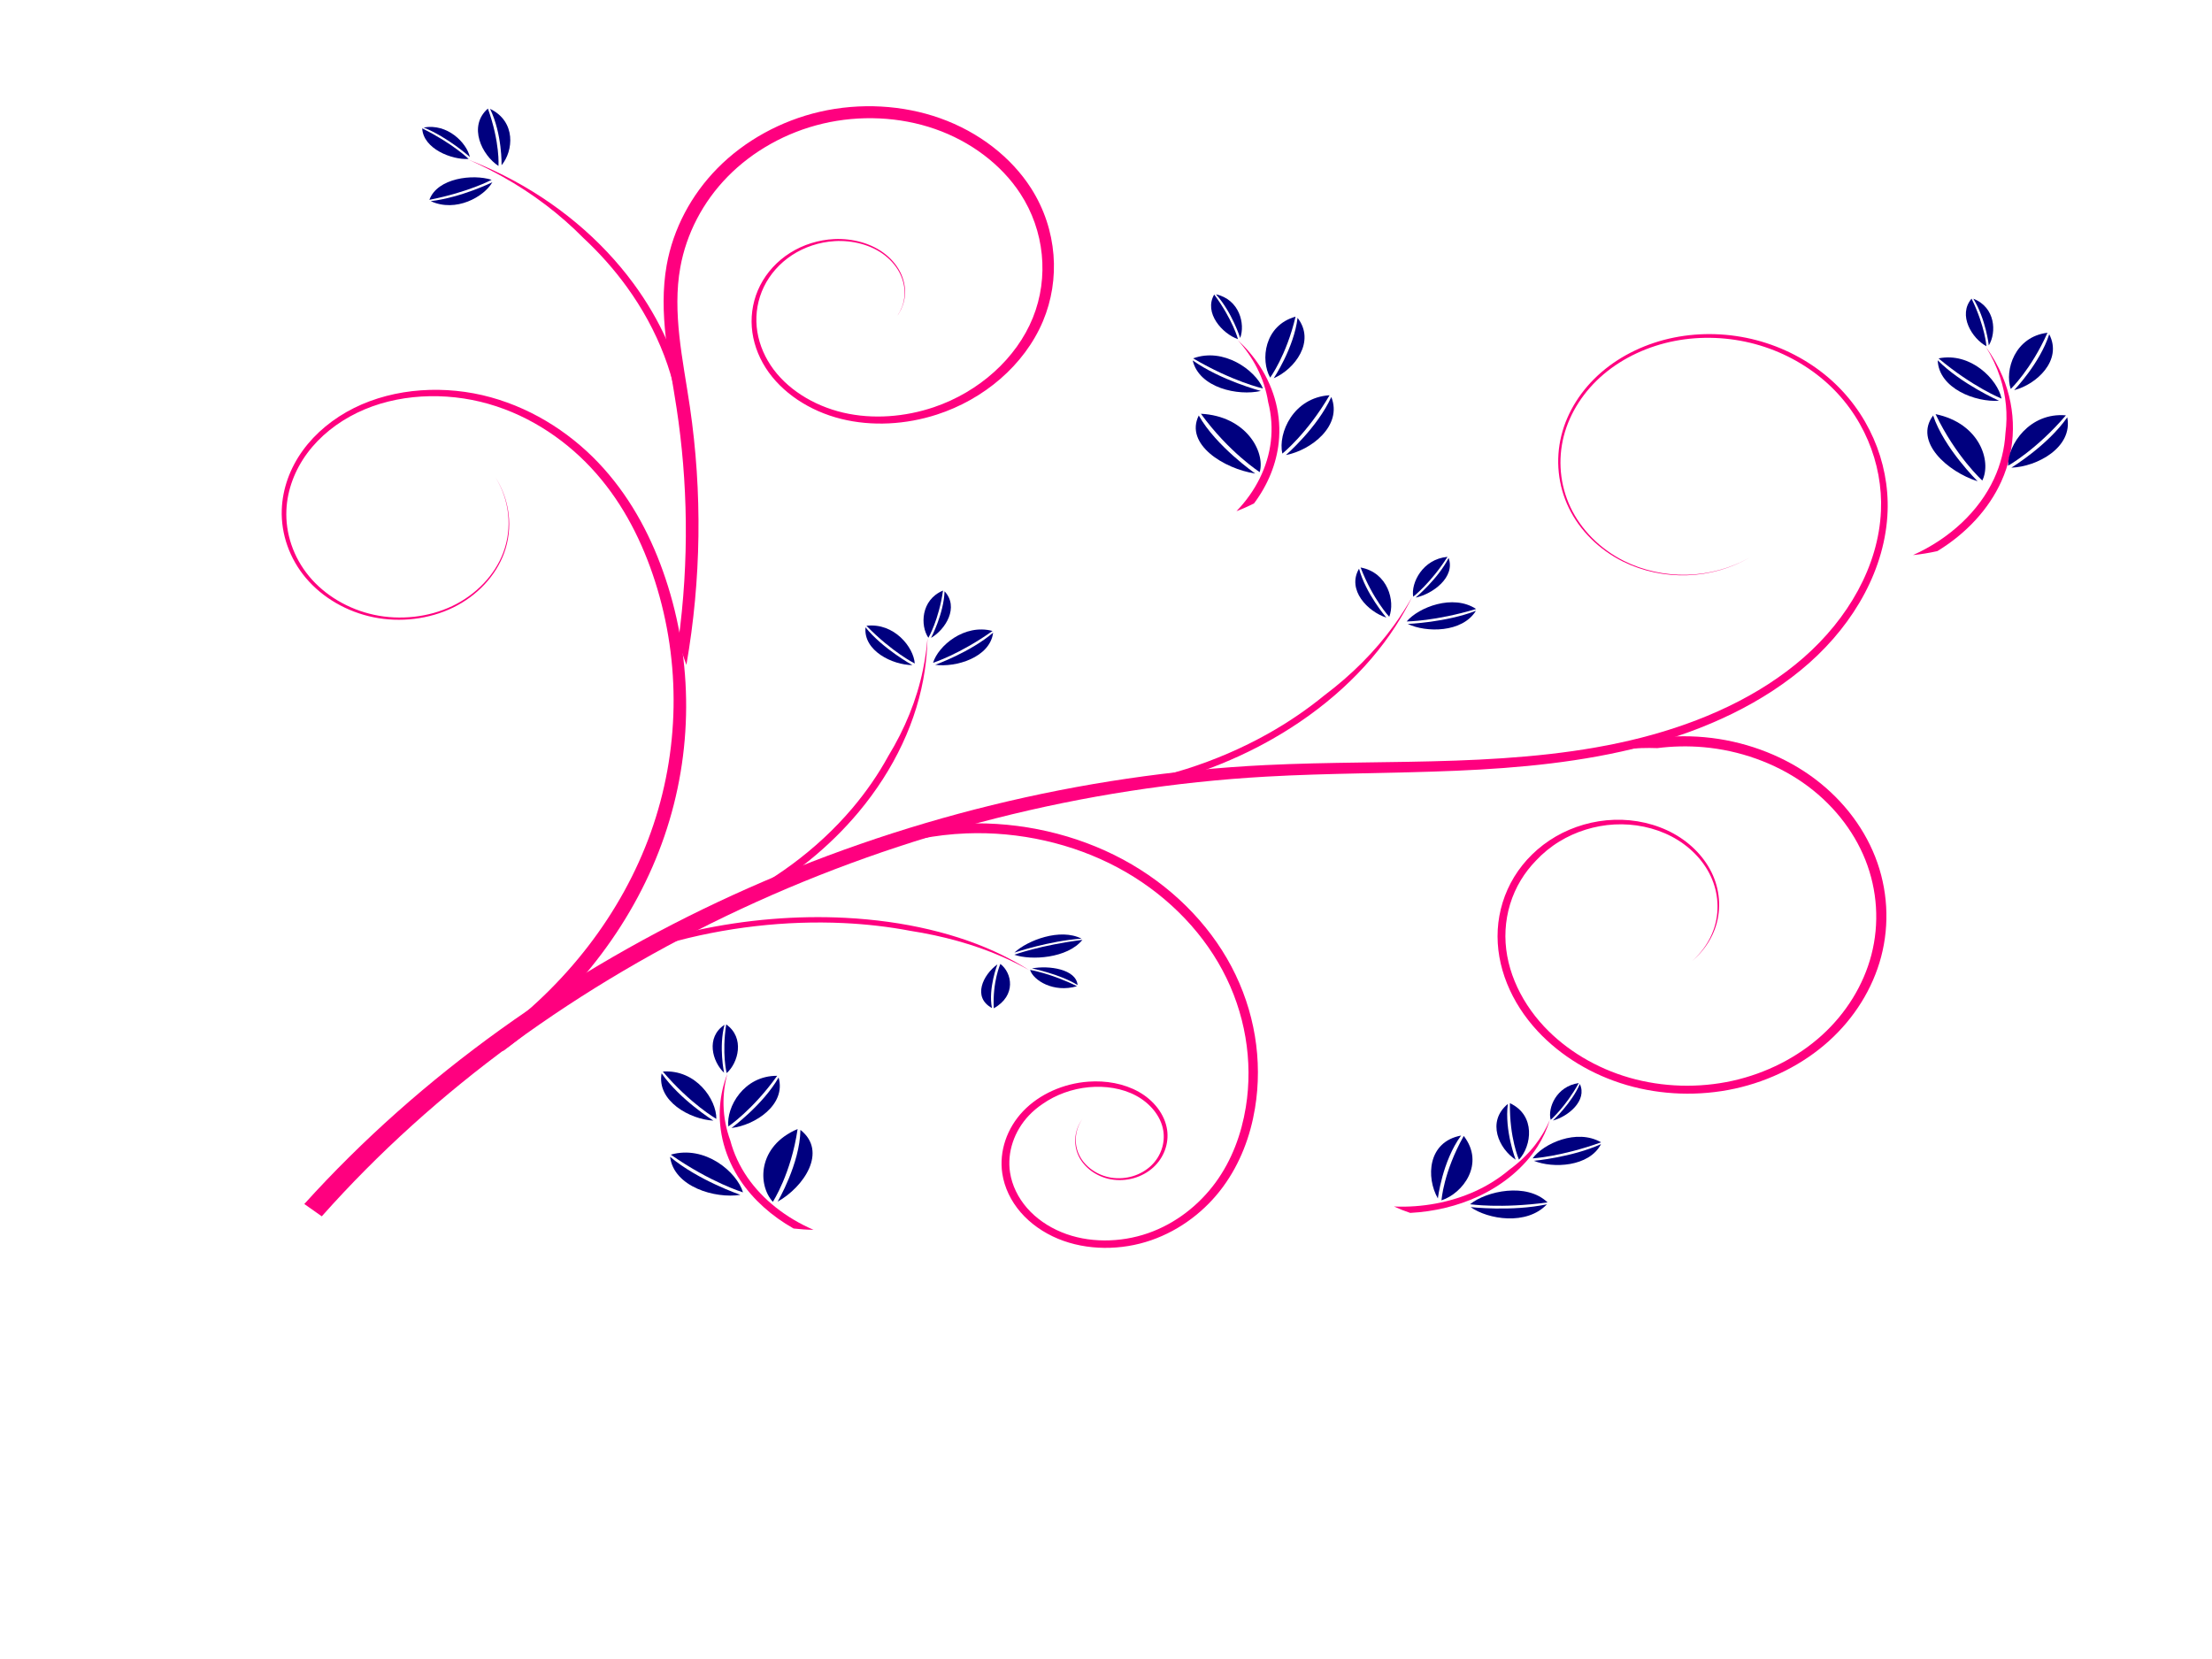 <?xml version="1.0"?><svg width="640" height="480" xmlns="http://www.w3.org/2000/svg" xmlns:xlink="http://www.w3.org/1999/xlink">
 <defs>
  <filter id="filter5500">
   <feGaussianBlur stdDeviation="0.028" id="feGaussianBlur5502"/>
  </filter>
  <pattern xlink:href="#pattern5504" id="pattern5523" patternTransform="translate(-84.138, 510.395)"/>
  <pattern xlink:href="#pattern5504" id="pattern5519" patternTransform="matrix(0.88, 0, 0, 0.88, -58.848, 577.678)"/>
  <pattern xlink:href="#pattern5504" id="pattern5517" patternTransform="matrix(0.88, 0, 0, 0.88, -58.848, 577.678)"/>
  <pattern xlink:href="#pattern5504" id="pattern5515" patternTransform="matrix(0.88, 0, 0, 0.88, -58.848, 577.678)"/>
  <pattern xlink:href="#pattern5504" id="pattern5513" patternTransform="matrix(0.88, 0, 0, 0.88, -58.848, 577.678)"/>
  <pattern xlink:href="#pattern5504" id="pattern5511" patternTransform="matrix(0.88, 0, 0, 0.88, -58.848, 577.678)"/>
  <pattern xlink:href="#pattern5490" id="pattern5507" patternTransform="translate(0.067, 0.067)"/>
  <pattern xlink:href="#pattern5478" id="pattern5490" patternTransform="translate(-79.949, 517.532)"/>
  <pattern xlink:href="#pattern5310" id="pattern5322" patternTransform="translate(-212.763, 474.817)"/>
  <pattern xlink:href="#pattern5263" id="pattern5276" patternTransform="matrix(0.894, 0, 0, 0.816, -53.447, 517.427)"/>
  <pattern xlink:href="#pattern5254" id="pattern5263" patternTransform="matrix(0.894, 0, 0, 0.816, -50.365, 517.419)"/>
  <pattern xlink:href="#pattern5244" id="pattern5254" patternTransform="matrix(0.692, 0, 0, 0.692, 3.54248e-07, -1.90234e-05)"/>
  <pattern xlink:href="#pattern5233" id="pattern5247" patternTransform="matrix(0.732, 0, 0, 0.715, -6.45752e-07, 1.75391e-05)"/>
  <pattern patternUnits="userSpaceOnUse" width="3.551" height="3.636" patternTransform="matrix(0.732, 0, 0, 0.715, -50.326, 517.536)" id="pattern5233">
   <path id="path5214" d="m2.199,0.292a0.345,0.577 0 1 1-0.69,0.905a0.345,0.577 0 1 10.69,-0.905z" fill="#800000"/>
   <path d="m1.26,2.079a0.445,0.676 0 1 1-0.891,-0.612a0.445,0.676 0 1 10.891,0.612z" id="path5216" fill="#800000"/>
   <path id="path5218" d="m2.096,3.118a0.121,0.24 0 1 1-0.242,-1.234a0.121,0.24 0 1 10.242,1.234z" fill="#800000"/>
   <path id="path5225" d="m0.905,0.6a0.44,0.622 0 1 1-0.879,0.045a0.44,0.622 0 1 10.879,-0.045z" fill="#800000"/>
   <path d="m3.13,1.486a0.089,0.24 0 1 1-0.179,-1.234a0.089,0.24 0 1 10.179,1.234z" id="path5227" fill="#800000"/>
   <path d="m3.519,2.719a0.406,0.636 0 1 1-0.813,0.377a0.406,0.636 0 1 10.813,-0.377z" id="path5229" fill="#800000"/>
   <path d="m0.481,3.627" id="path5231" fill="#800000"/>
  </pattern>
  <pattern patternUnits="userSpaceOnUse" width="2.6" height="2.6" patternTransform="matrix(0.692, 0, 0, 0.692, -50.326, 517.536)" id="pattern5244">
   <rect id="rect5242" y="0" x="0" height="2.6" width="2.6" fill="url(#pattern5247)"/>
  </pattern>
  <pattern patternUnits="userSpaceOnUse" width="1.8" height="1.8" patternTransform="translate(-50.326, 517.536)" id="pattern5251">
   <rect id="rect5249" y="0" x="0" height="1.8" width="1.8" fill="url(#pattern5254)"/>
  </pattern>
  <pattern patternUnits="userSpaceOnUse" width="2.341" height="2.175" patternTransform="translate(-50.418, 517.402)" id="pattern5310">
   <path d="m0.647,0.543a0.28,0.33 0 1 1-0.561,-0.307a0.28,0.33 0 1 10.561,0.307z" id="path5266" fill="#333333"/>
   <path id="path5268" d="m0.8,1.026a0.303,0.355 0 1 1-0.605,0.289a0.303,0.355 0 1 10.605,-0.289z" fill="#333333"/>
   <path d="m1.504,0.315a0.313,0.423 0 1 1-0.626,0.436a0.313,0.423 0 1 10.626,-0.436z" id="path5270" fill="#333333"/>
   <path id="path5272" d="m0.419,2.175a0,0 0 1 1-0,-0.559a0,0 0 1 10,0.559z" fill="#333333"/>
   <path id="path5274" d="m1.539,1.83a0.213,0.286 0 1 1-0.427,-0.565a0.213,0.286 0 1 10.427,0.565z" fill="#333333"/>
   <path id="path5278" d="m2.218,0.549a0.229,0.324 0 1 1-0.457,-0.358a0.229,0.324 0 1 10.457,0.358z" fill="#333333"/>
   <path d="m2.302,1.878a0.251,0.36 0 1 1-0.502,-0.23a0.251,0.36 0 1 10.502,0.23z" id="path5280" fill="#333333"/>
   <path d="m2.032,0.805a0.015,0.02 0 1 1-0.029,0.466a0.015,0.02 0 1 10.029,-0.466z" id="path5282" fill="#333333"/>
  </pattern>
  <pattern patternUnits="userSpaceOnUse" width="4" height="4" patternTransform="matrix(1, 0, 0, 1, -50.394, 204.514)" id="pattern5342">
   <g id="g5324" fill="#800000">
    <path id="path5326" d="m1.12,0.966c-0.234,0.331 -0.636,0.465 -0.898,0.3c-0.262,-0.165 -0.285,-0.567 -0.051,-0.898c0.234,-0.331 0.636,-0.465 0.898,-0.3c0.262,0.165 0.285,0.567 0.051,0.898z" fill="#800000"/>
    <path d="m1.36,1.869c0.203,0.369 0.132,0.781 -0.16,0.92c-0.291,0.139 -0.692,-0.048 -0.896,-0.418c-0.203,-0.369 -0.132,-0.782 0.16,-0.92c0.291,-0.139 0.692,0.048 0.896,0.418z" id="path5328" fill="#800000"/>
    <path id="path5330" d="m2.604,0.591c0.267,0.441 0.238,0.973 -0.065,1.187c-0.303,0.214 -0.766,0.029 -1.033,-0.412c-0.267,-0.442 -0.238,-0.973 0.065,-1.187c0.303,-0.214 0.766,-0.029 1.033,0.412z" fill="#800000"/>
    <path d="m0.648,3.978c-0.365,-0.011 -0.656,-0.252 -0.648,-0.538c0.008,-0.286 0.31,-0.508 0.675,-0.497c0.365,0.011 0.656,0.252 0.648,0.538c-0.008,0.286 -0.31,0.508 -0.675,0.497z" id="path5332" fill="#800000"/>
    <path d="m2.591,3.4c-0.372,0.282 -0.831,0.271 -1.026,-0.025c-0.195,-0.295 -0.052,-0.763 0.32,-1.045c0.372,-0.282 0.831,-0.271 1.026,0.025c0.195,0.295 0.052,0.763 -0.32,1.045z" id="path5334" fill="#800000"/>
    <path d="m3.822,1.064c-0.227,0.325 -0.583,0.435 -0.795,0.245c-0.212,-0.19 -0.201,-0.607 0.026,-0.932c0.227,-0.325 0.583,-0.435 0.795,-0.245c0.212,0.19 0.201,0.607 -0.026,0.932z" id="path5336" fill="#800000"/>
    <path id="path5338" d="m3.9,3.53c-0.148,0.364 -0.46,0.558 -0.695,0.433c-0.235,-0.125 -0.306,-0.522 -0.158,-0.886c0.148,-0.364 0.46,-0.558 0.695,-0.433c0.235,0.125 0.306,0.522 0.158,0.886z" fill="#800000"/>
    <path id="path5340" d="m3.486,1.526c0.298,0.029 0.523,0.246 0.503,0.484c-0.02,0.238 -0.278,0.407 -0.576,0.377c-0.298,-0.029 -0.523,-0.246 -0.503,-0.484c0.02,-0.238 0.278,-0.407 0.576,-0.377z" fill="#800000"/>
   </g>
  </pattern>
  <pattern patternUnits="userSpaceOnUse" width="4.532" height="4.509" patternTransform="matrix(1, 0, 0, 1, -50.633, 199.029)" id="pattern5426">
   <g id="g5395">
    <path d="m0.79,2.825c-0.436,0 -0.79,-0.235 -0.79,-0.524c-0,-0.29 0.353,-0.525 0.79,-0.525c0.436,-0 0.79,0.235 0.79,0.524c0,0.29 -0.353,0.525 -0.79,0.525z" id="path5363" fill="#800000"/>
    <path d="m3.826,1.482c-0.454,0.316 -0.898,0.297 -0.992,-0.043c-0.093,-0.34 0.2,-0.872 0.654,-1.188c0.454,-0.316 0.898,-0.297 0.992,0.043c0.093,0.34 -0.2,0.872 -0.654,1.188z" id="path5367" fill="#800000"/>
    <path id="path5371" d="m2.313,1.647c0.327,0.029 0.579,0.331 0.564,0.674c-0.015,0.343 -0.292,0.598 -0.619,0.569c-0.327,-0.029 -0.579,-0.331 -0.564,-0.674c0.015,-0.343 0.292,-0.598 0.619,-0.569z" fill="#800000"/>
    <path id="path5383" d="m3.742,2.778c-0.436,0 -0.79,-0.235 -0.79,-0.524c-0,-0.29 0.353,-0.525 0.79,-0.525c0.436,-0 0.79,0.235 0.79,0.524c0,0.29 -0.353,0.525 -0.79,0.525z" fill="#800000"/>
    <path d="m2.79,0.789c0,0.436 -0.235,0.79 -0.524,0.79c-0.29,0 -0.525,-0.353 -0.525,-0.79c-0,-0.436 0.235,-0.79 0.524,-0.79c0.29,-0 0.525,0.353 0.525,0.79z" id="path5385" fill="#800000"/>
    <path id="path5387" d="m2.814,3.717c0,0.436 -0.235,0.79 -0.524,0.79c-0.29,0 -0.525,-0.353 -0.525,-0.79c-0,-0.436 0.235,-0.79 0.524,-0.79c0.29,-0 0.525,0.353 0.525,0.79z" fill="#800000"/>
    <path id="path5389" d="m1.05,4.282c-0.454,0.316 -0.898,0.297 -0.992,-0.043c-0.093,-0.34 0.2,-0.872 0.654,-1.188c0.454,-0.316 0.898,-0.297 0.992,0.043c0.093,0.34 -0.2,0.872 -0.654,1.188z" fill="#800000"/>
    <path d="m1.497,0.719c0.316,0.454 0.297,0.898 -0.043,0.992c-0.34,0.093 -0.872,-0.2 -1.188,-0.654c-0.316,-0.454 -0.297,-0.898 0.043,-0.992c0.34,-0.093 0.872,0.2 1.188,0.654z" id="path5391" fill="#800000"/>
    <path id="path5393" d="m4.25,3.449c0.316,0.454 0.297,0.898 -0.043,0.992c-0.34,0.093 -0.872,-0.2 -1.188,-0.654c-0.316,-0.454 -0.297,-0.898 0.043,-0.992c0.34,-0.093 0.872,0.2 1.188,0.654z" fill="#800000"/>
   </g>
  </pattern>
  <pattern patternUnits="userSpaceOnUse" width="5.6" height="5.603" patternTransform="translate(-82.239, 518.899)" id="pattern5478">
   <path d="m1.548,1.401a0.671,0.85 0 1 1-1.341,-0.789a0.671,0.85 0 1 11.341,0.789z" id="path5442" fill="#800000"/>
   <path id="path5444" d="m1.989,2.646a0.724,0.913 0 1 1-1.448,0.744a0.724,0.913 0 1 11.448,-0.744z" fill="#800000"/>
   <path d="m3.597,0.664a0.749,1.09 0 1 1-1.497,1.123a0.749,1.09 0 1 11.497,-1.123z" id="path5446" fill="#740000"/>
   <path id="path5448" d="m1.004,5.603a0,0 0 1 1-0,-1.438a0,0 0 1 10,1.438z" fill="#7b0000"/>
   <path id="path5450" d="m3.681,4.717a0.51,0.737 0 1 1-1.021,-1.456a0.51,0.737 0 1 11.021,1.456z" fill="#800000"/>
   <path id="path5452" d="m5.308,1.417a0.547,0.835 0 1 1-1.094,-0.921a0.547,0.835 0 1 11.094,0.921z" fill="#800000"/>
   <path d="m5.507,4.839a0.601,0.928 0 1 1-1.202,-0.593a0.601,0.928 0 1 11.202,0.593z" id="path5454" fill="#800000"/>
   <path d="m4.862,2.077a0.035,0.051 0 1 1-0.07,1.2a0.035,0.051 0 1 10.07,-1.2z" id="path5456" fill="#800000"/>
  </pattern>
  <pattern patternUnits="userSpaceOnUse" width="5.734" height="5.737" patternTransform="matrix(0.518, 0.318, -0.364, -0.124, 8313.11, 6550.31)" id="pattern5504">
   <rect id="rect5488" y="0.067" x="0.067" height="5.603" width="5.6" filter="url(#filter5500)" fill="url(#pattern5507)"/>
  </pattern>
 </defs>
 <g>
  <title>Layer 1</title>
  <g id="svg_1">
   <path d="m88.047,348.356l5.055,3.565c32.682,-36.802 74.554,-67.142 121.421,-88.982c46.869,-21.837 98.872,-35.237 151.773,-38.235c0,0 0,0 0,0c18.241,-1.035 36.628,-0.917 55.036,-1.705c18.278,-0.776 36.694,-2.498 54.347,-7.142c17.721,-4.658 34.701,-12.433 47.82,-24.07c13.127,-11.642 22.052,-27.405 22.644,-43.885c0.504,-14.317 -5.618,-28.886 -17.273,-38.773c0,0 0,0 0,0c-5.832,-4.942 -12.963,-8.678 -20.688,-10.708c-7.726,-2.029 -16.029,-2.328 -23.876,-0.748c-7.847,1.581 -15.208,5.055 -20.97,10.023c0,0 0,0 0,0c-5.762,4.969 -9.886,11.425 -11.6,18.376c0,0 0,0 0,0c-1.712,6.952 -0.982,14.369 2.178,20.891c3.16,6.523 8.755,12.106 15.732,15.547c5.62,2.77 12.096,4.144 18.505,3.933c6.41,-0.212 12.738,-2.008 18.084,-5.127c-5.377,3.078 -11.708,4.82 -18.089,4.984c-6.382,0.163 -12.802,-1.253 -18.342,-4.039c-6.88,-3.458 -12.355,-9.027 -15.409,-15.478c-3.054,-6.452 -3.697,-13.762 -1.953,-20.571c1.744,-6.809 5.856,-13.11 11.535,-17.925c0,0 0,0 0,0c5.679,-4.817 12.91,-8.155 20.573,-9.64c7.664,-1.486 15.757,-1.128 23.25,0.9c7.495,2.028 14.395,5.72 20.011,10.558c11.228,9.66 17.014,23.892 16.406,37.738c-0.689,15.961 -9.565,31.212 -22.402,42.443c-12.852,11.243 -29.53,18.688 -46.938,23.146c-17.355,4.44 -35.534,5.987 -53.693,6.635c-18.292,0.647 -36.685,0.392 -55.114,1.298c0,0 0,0 0,0c-53.484,2.634 -106.216,15.775 -153.908,37.548c-47.694,21.769 -90.483,52.231 -124.117,89.442l0,0l0,0z" id="path2832" fill-rule="evenodd" fill="#ff007f"/>
   <path d="m460.912,218.517c6.189,-1.643 12.505,-2.296 18.599,-2.062c4.425,-0.566 8.925,-0.664 13.369,-0.272c10.404,0.917 20.521,4.524 28.751,10.255c8.232,5.729 14.594,13.594 18.077,22.355c0,0 0,0 0,0c3.486,8.76 4.099,18.431 1.74,27.489c-2.263,8.696 -7.265,16.845 -14.298,23.232c-7.03,6.389 -16.104,11.026 -25.873,13.191c-9.768,2.167 -20.247,1.863 -29.829,-0.892c-9.583,-2.754 -18.283,-7.965 -24.723,-14.843c0,0 0,0 0,0c-7.276,-7.785 -11.684,-17.876 -11.121,-27.914c0.274,-5.023 1.756,-10.006 4.431,-14.421c1.209,-1.996 2.664,-3.879 4.33,-5.597c1.97,-2.118 4.26,-4.005 6.816,-5.567c4.663,-2.852 10.225,-4.628 15.932,-4.929c5.706,-0.302 11.566,0.878 16.543,3.49c0,0 0,0 0,0c4.976,2.61 9.055,6.661 11.304,11.461c2.248,4.8 2.631,10.335 0.88,15.38c-1.194,3.436 -3.355,6.62 -6.256,9.183c2.966,-2.503 5.226,-5.655 6.524,-9.104c1.902,-5.066 1.679,-10.706 -0.5,-15.684c-2.18,-4.976 -6.261,-9.249 -11.367,-12.073c0,-0 0,-0 0,-0c-5.105,-2.822 -11.177,-4.195 -17.186,-4.004c-6.007,0.193 -11.915,1.924 -16.94,4.844c-5.024,2.92 -9.155,6.996 -12.013,11.676c-2.857,4.68 -4.451,9.938 -4.76,15.246c-0.608,10.616 3.928,21.2 11.534,29.373c6.708,7.217 15.761,12.69 25.792,15.612c10.031,2.921 20.983,3.279 31.249,1.041c10.265,-2.24 19.788,-7.06 27.212,-13.752c7.422,-6.693 12.709,-15.219 15.134,-24.37c0,0 0,-0 0,-0c2.525,-9.533 1.928,-19.694 -1.709,-28.956c-3.639,-9.261 -10.296,-17.564 -18.979,-23.658c0,0 0,0 0,0c-8.684,-6.093 -19.337,-9.937 -30.367,-10.95c-11.029,-1.01 -22.36,0.818 -32.295,5.219z" id="path2838" fill-rule="evenodd" fill="#ff007f"/>
   <path d="m142.336,300.603l3.229,3.489c21.963,-16.134 38.388,-38.037 46.673,-62.178c8.281,-24.141 8.377,-50.39 0.311,-74.523c-3.802,-11.408 -9.5,-22.476 -17.898,-31.866c-8.402,-9.398 -19.674,-16.99 -32.653,-20.577c-12.995,-3.588 -27.681,-2.817 -39.591,3.109c-5.951,2.971 -11.118,7.192 -14.813,12.295c-3.695,5.105 -5.868,11.081 -6.072,17.15c-0.233,7.058 2.258,14.153 7.03,19.79c4.776,5.636 11.796,9.728 19.528,11.301c0,0 0,0 0,0c7.734,1.57 16.082,0.576 23.02,-2.808c0,0 0,0 0,0c6.937,-3.388 12.348,-9.14 14.777,-15.81c2.619,-7.21 1.662,-15.349 -2.555,-21.904c4.134,6.597 4.969,14.713 2.284,21.826c-2.488,6.581 -7.915,12.201 -14.769,15.46c0,0 0,0 0,0c-6.855,3.257 -15.055,4.139 -22.571,2.533c-7.517,-1.607 -14.297,-5.67 -18.848,-11.17c-4.551,-5.5 -6.864,-12.395 -6.553,-19.178c0,0 0,0 0,0c0.267,-5.837 2.442,-11.569 6.048,-16.433c3.606,-4.865 8.631,-8.867 14.37,-11.659c11.469,-5.586 25.627,-6.141 38.039,-2.595c12.428,3.549 23.188,11.013 31.203,20.157c8.019,9.152 13.397,19.978 16.989,31.165c0,0 0,0 0,0c7.583,23.674 7.131,49.299 -1.217,72.656c-8.344,23.358 -24.577,44.432 -45.96,59.769c0,0 0,0 0,0z" id="path2844" fill-rule="evenodd" fill="#ff007f"/>
   <path d="m196.223,185.836c0.821,2.16 1.612,4.341 2.371,6.541c4.31,-24.704 4.647,-49.934 1.008,-74.697c-1.008,-6.864 -2.298,-13.63 -3.033,-20.392c-0.723,-6.707 -0.917,-13.443 0.272,-19.978c1.739,-9.629 6.488,-18.868 13.709,-26.222c0,0 0,0 0,-0c7.217,-7.354 16.929,-12.834 27.559,-15.33c10.626,-2.498 22.194,-2.005 32.432,1.567c10.236,3.567 19.152,10.235 24.668,18.688c6.994,10.695 8.353,24.267 3.617,35.946c-4.726,11.683 -15.508,21.411 -28.627,25.855c0,0 0,0 0,0c-8.341,2.821 -17.668,3.586 -26.271,1.566c-8.592,-2.014 -16.453,-6.893 -20.948,-13.678c-2.254,-3.394 -3.678,-7.234 -4.045,-11.157c0,0 0,0 0,-0c-0.367,-3.922 0.323,-7.935 2.075,-11.549c1.751,-3.614 4.571,-6.835 8.137,-9.172c3.565,-2.337 7.887,-3.791 12.311,-4.058c5.224,-0.313 10.661,1.081 14.578,4.138c1.963,1.528 3.546,3.451 4.528,5.594c0.983,2.142 1.367,4.509 1.044,6.801c-0.249,1.772 -0.917,3.501 -1.948,5.038c1.064,-1.524 1.768,-3.249 2.053,-5.026c0.372,-2.309 0.031,-4.709 -0.922,-6.894c-0.957,-2.196 -2.528,-4.179 -4.5,-5.769c-3.957,-3.195 -9.493,-4.72 -14.878,-4.479c0,0 -0,0 -0,0c-4.568,0.205 -9.06,1.627 -12.813,3.996c0,0 -0,0 -0,0c-3.751,2.368 -6.756,5.664 -8.666,9.418c-1.903,3.742 -2.721,7.924 -2.414,12.062c0.305,4.113 1.707,8.172 4.024,11.801c4.577,7.151 12.655,12.479 21.832,14.758c8.927,2.214 18.745,1.654 27.725,-1.267c6.753,-2.192 13.042,-5.727 18.346,-10.331c5.303,-4.604 9.623,-10.279 12.323,-16.696c2.515,-6 3.569,-12.575 3.036,-19.188c-0.533,-6.613 -2.653,-13.265 -6.504,-19.286c-2.848,-4.437 -6.588,-8.485 -11.046,-11.936c-4.458,-3.451 -9.634,-6.304 -15.311,-8.315c-5.341,-1.889 -11.087,-3.029 -16.986,-3.355c-5.899,-0.326 -11.951,0.161 -17.852,1.531c-5.551,1.291 -10.941,3.349 -15.951,6.104c-5.01,2.755 -9.64,6.208 -13.632,10.271c-3.758,3.827 -6.941,8.173 -9.424,12.893c-2.484,4.72 -4.269,9.814 -5.215,15.107c-1.212,6.834 -1.051,13.869 -0.256,20.877c0.764,6.795 2.082,13.595 3.131,20.499c1.604,10.555 2.536,21.513 2.662,32.822c0.126,11.31 -0.555,22.972 -2.202,34.902z" id="path2850" fill-rule="evenodd" fill="#ff007f"/>
   <path id="path2856" d="m357.747,147.894c1.717,-0.645 3.418,-1.397 5.087,-2.252c4.025,-5.373 6.485,-11.462 7.142,-17.644c0,0 0,0 0,0c0.808,-7.618 -1.128,-15.335 -5.413,-21.969c0,0 0,0 0,0c-1.786,-2.765 -3.97,-5.345 -6.485,-7.669c2.257,2.498 4.133,5.2 5.584,8.026c1.639,3.192 2.724,6.546 3.254,9.933c0.954,3.748 1.228,7.625 0.77,11.455c-0.862,7.243 -4.341,14.333 -9.939,20.12c0,0 0,0 0,0z" fill-rule="evenodd" fill="#ff007f"/>
   <g id="g2872" fill="url(#pattern5504)">
    <path d="m372.052,131.654c0,0 9.127,-7.901 13.134,-16.801c3.339,8.355 -5.899,15.438 -13.134,16.801z" id="path2868" fill="#00007f"/>
    <path id="path2870" d="m371.016,131.238c0,0 7.126,-5.68 13.672,-16.881c-10.481,0.658 -14.996,10.925 -13.672,16.881z" fill="#00007f"/>
   </g>
   <g id="g2876" fill="url(#pattern5504)">
    <path id="path2878" d="m368.532,109.43c0,0 5.854,-8.761 6.893,-17.463c5.314,6.848 -0.87,14.899 -6.893,17.463z" fill="#00007f"/>
    <path d="m367.498,109.252c0,0 4.708,-6.404 7.346,-17.635c-9.096,2.538 -10.198,12.557 -7.346,17.635z" id="path2880" fill="#00007f"/>
   </g>
   <g id="g2882" fill="url(#pattern5504)">
    <path d="m358.819,97.788c0,0 -2.299,-7.373 -7.008,-12.631c6.818,1.487 8.523,8.61 7.008,12.631z" id="path2884" fill="#00007f"/>
    <path id="path2886" d="m358.186,98.136c0,0 -1.463,-5.575 -6.881,-12.922c-3.091,5.335 2.377,11.349 6.881,12.922z" fill="#00007f"/>
   </g>
   <g id="g2888" fill="url(#pattern5504)">
    <path d="m364.799,113.113c0,0 -11.648,-3.088 -19.716,-8.842c1.856,7.977 13.149,10.363 19.716,8.842z" id="path2890" fill="#00007f"/>
    <path id="path2892" d="m365.407,112.401c0,0 -8.828,-2.016 -20.193,-8.712c8.798,-3.268 18.019,3.409 20.193,8.712z" fill="#00007f"/>
   </g>
   <g id="g2894" fill="url(#pattern5504)">
    <path id="path2896" d="m363.19,137.012c0,0 -11.36,-7.901 -16.348,-16.801c-4.156,8.355 7.343,15.438 16.348,16.801z" fill="#00007f"/>
    <path d="m364.479,136.596c0,0 -8.87,-5.68 -17.018,-16.881c13.045,0.658 18.665,10.925 17.018,16.881z" id="path2898" fill="#00007f"/>
   </g>
   <path id="path2862" d="m235.072,251.896c5.88,-2.555 11.992,-4.4 18.138,-5.562c8.386,-3.068 17.372,-4.86 26.43,-5.21c15.231,-0.591 30.672,2.895 43.74,9.88c13.07,6.983 23.773,17.468 30.315,29.707c0,0 0,0 0,0c6.545,12.238 8.932,26.234 6.755,39.652c-1.261,7.719 -4.009,15.293 -8.75,21.773c0,0 0,0 0,0c-4.735,6.471 -11.51,11.872 -19.535,14.661c-8.003,2.786 -17.336,2.91 -25.06,-0.297c0,0 0,0 0,0c-3.871,-1.598 -7.339,-3.991 -9.941,-6.974c0,0 -0,0 -0,0c-2.602,-2.98 -4.356,-6.562 -4.925,-10.282c-0.907,-5.818 1.191,-12 5.468,-16.514c1.163,-1.231 2.487,-2.34 3.934,-3.314c3.811,-2.675 8.539,-4.405 13.433,-4.859c4.685,-0.425 9.594,0.284 13.627,2.454c0,0 0,0 0,0c4.021,2.162 7.156,5.855 7.859,10.029c0.615,3.606 -0.641,7.519 -3.507,10.227c-1.434,1.356 -3.247,2.413 -5.248,3.024c-2.001,0.612 -4.19,0.775 -6.296,0.442c-3.964,-0.629 -7.544,-3.101 -9.208,-6.438c-1.658,-3.338 -1.34,-7.422 0.895,-10.574c-2.312,3.108 -2.758,7.219 -1.149,10.669c1.618,3.446 5.22,6.077 9.354,6.823c2.192,0.392 4.488,0.27 6.617,-0.332c2.128,-0.603 4.074,-1.677 5.637,-3.09c3.125,-2.833 4.594,-6.956 4.03,-10.88c-0.666,-4.529 -3.884,-8.577 -8.197,-11.004c-4.305,-2.42 -9.534,-3.319 -14.565,-2.952c-7.221,0.516 -14.186,3.605 -18.889,8.524c-4.7,4.925 -6.998,11.612 -6.043,18.034c0,0 0,0 0,0c0.615,4.092 2.505,8.005 5.338,11.271c2.833,3.264 6.578,5.875 10.773,7.621c8.397,3.482 18.368,3.413 26.965,0.433c8.587,-2.979 15.788,-8.643 20.792,-15.46c5.002,-6.811 7.918,-14.687 9.241,-22.676c2.31,-13.883 -0.089,-28.356 -6.822,-41.078c-0,-0 -0,-0 -0,-0c-6.736,-12.721 -17.769,-23.62 -31.329,-30.93c-13.561,-7.308 -29.569,-10.984 -45.447,-10.424c-15.878,0.562 -31.53,5.357 -44.432,13.623z" fill-rule="evenodd" fill="#ff007f"/>
   <path id="path2995" d="m192.884,273.043c2.72,-1.348 5.538,-2.631 8.44,-3.845c14.5,-3.175 29.298,-4.362 43.286,-3.639c16.905,0.872 32.705,4.539 45.457,10.828c0,0 0,0 0,0c2.701,1.332 5.272,2.772 7.702,4.313c-2.561,-1.442 -5.252,-2.775 -8.058,-3.994c-7.958,-3.458 -16.895,-5.921 -26.375,-7.396c-6.175,-1.175 -12.639,-1.924 -19.267,-2.236c-16.605,-0.779 -34.323,1.175 -51.186,5.969c0,0 0,0 0,0z" fill-rule="evenodd" fill="#ff007f"/>
   <g id="g2997" fill="url(#pattern5504)">
    <path id="path2999" d="m293.493,275.621c0,0 10.188,-3.442 19.424,-4.035c-6.133,-3.161 -15.645,0.477 -19.424,4.035z" fill="#00007f"/>
    <path d="m293.487,276.234c0,0 7.526,-2.77 19.686,-4.303c-4.321,5.376 -14.937,6.003 -19.686,4.303z" id="path3001" fill="#00007f"/>
   </g>
   <g id="g3003" fill="url(#pattern5504)">
    <path d="m298.563,280.201c0,0 8.068,1.61 13.209,4.803c-0.361,-4.559 -8.257,-5.77 -13.209,-4.803z" id="path3005" fill="#00007f"/>
    <path id="path3007" d="m298.034,280.619c0,0 6.155,1.033 13.571,4.721c-6.786,2.003 -12.649,-1.704 -13.571,-4.721z" fill="#00007f"/>
   </g>
   <g id="g3009" fill="url(#pattern5504)">
    <path d="m288.58,279.024c0,0 -2.689,6.886 -1.588,12.622c-5.709,-3.097 -2.603,-9.611 1.588,-12.622z" id="path3011" fill="#00007f"/>
    <path id="path3013" d="m289.437,278.898c0,0 -2.305,5.133 -1.908,12.835c6.624,-3.705 5.282,-10.287 1.908,-12.835z" fill="#00007f"/>
   </g>
   <path id="path3017" d="m207.037,262.78c3.123,-0.557 6.246,-1.24 9.356,-2.048c12.673,-6.779 23.573,-15.649 32.046,-25.788c10.242,-12.251 16.987,-26.413 19.132,-41.009c0,0 0,0 -0,-0c0.454,-3.091 0.716,-6.198 0.784,-9.305c-0.254,3.101 -0.7,6.187 -1.335,9.243c-1.8,8.665 -5.231,17.045 -9.996,24.853c-2.892,5.29 -6.396,10.369 -10.441,15.144c-10.137,11.961 -23.714,22.075 -39.545,28.91c0,0 0,0 0,0z" fill-rule="evenodd" fill="#ff007f"/>
   <g id="g3019" fill="url(#pattern5504)">
    <path id="path3021" d="m270.579,192.348c0,0 10.105,-3.612 16.76,-9.288c-0.896,7.149 -10.752,10.117 -16.76,9.288z" fill="#00007f"/>
    <path d="m269.968,191.769c0,0 7.69,-2.452 17.199,-9.211c-8.167,-2.191 -15.764,4.386 -17.199,9.211z" id="path3023" fill="#00007f"/>
   </g>
   <g id="g3025" fill="url(#pattern5504)">
    <path d="m269.37,184.568c0,0 3.705,-6.982 3.918,-13.491c4.282,4.578 0.294,11.065 -3.918,13.491z" id="path3027" fill="#00007f"/>
    <path id="path3029" d="m268.609,184.528c0,0 3.019,-5.141 4.236,-13.658c-6.444,2.68 -6.622,10.167 -4.236,13.658z" fill="#00007f"/>
   </g>
   <g id="g3031" fill="url(#pattern5504)">
    <path d="m263.979,192.432c0,0 -8.593,-4.73 -13.554,-10.927c-0.681,6.802 7.816,10.896 13.554,10.927z" id="path3033" fill="#00007f"/>
    <path id="path3035" d="m264.667,191.974c0,0 -6.602,-3.323 -13.976,-10.914c8.024,-0.953 13.667,6.212 13.976,10.914z" fill="#00007f"/>
   </g>
   <path d="m196.957,124.349c0.686,-2.547 1.232,-5.148 1.634,-7.79c-2.246,-12.227 -7.562,-24.015 -15.306,-34.535c-9.355,-12.715 -22.301,-23.637 -37.653,-31.331c0,0 0,0 -0,0c-3.251,-1.629 -6.601,-3.123 -10.031,-4.473c3.347,1.485 6.596,3.106 9.731,4.855c8.893,4.958 16.788,11.006 23.487,17.803c4.68,4.356 8.868,9.077 12.493,14.072c9.076,12.515 14.657,26.808 15.645,41.399c0,0 0,0 0,0z" id="path3039" fill-rule="evenodd" fill="#ff007f"/>
   <g id="g3041" fill="url(#pattern5504)">
    <path d="m145.123,47.799c0,0 0.206,-9 -3.331,-16.306c7.584,3.654 6.766,12.2 3.331,16.306z" id="path3043" fill="#00007f"/>
    <path id="path3045" d="m144.224,48.01c0,0 0.486,-6.725 -3.061,-16.599c-5.855,5.137 -1.711,13.517 3.061,16.599z" fill="#00007f"/>
   </g>
   <g id="g3047" fill="url(#pattern5504)">
    <path id="path3049" d="m135.956,45.441c0,0 -6.223,-5.665 -13.381,-8.546c6.887,-1.259 12.442,4.41 13.381,8.546z" fill="#00007f"/>
    <path d="m135.593,45.989c0,0 -4.461,-4.388 -13.434,-8.852c0.289,5.897 8.549,9.16 13.434,8.852z" id="path3051" fill="#00007f"/>
   </g>
   <path d="m317.182,227.861c3.161,0.388 6.378,0.657 9.636,0.807c14.801,-2.649 28.859,-7.769 41.204,-14.779c14.92,-8.47 27.407,-19.741 35.784,-32.756c0,0 0,0 0,0c1.774,-2.756 3.375,-5.583 4.796,-8.466c-1.591,2.824 -3.356,5.578 -5.283,8.248c-5.466,7.572 -12.331,14.406 -20.193,20.316c-5.012,4.102 -10.505,7.829 -16.369,11.115c-14.695,8.229 -31.798,13.732 -49.575,15.516c0,0 0,0 0,0z" id="path2931" fill-rule="evenodd" fill="#ff007f"/>
   <g id="g2939" fill="url(#pattern5504)">
    <path d="m407.312,180.525c0,0 11.019,-0.437 19.717,-3.806c-3.959,6.42 -14.464,6.327 -19.717,3.806z" id="path2941" fill="#00007f"/>
    <path id="path2943" d="m406.993,179.807c0,0 8.257,-0.055 20.092,-3.607c-6.675,-4.422 -16.644,-0.485 -20.092,3.607z" fill="#00007f"/>
   </g>
   <g id="g2945" fill="url(#pattern5504)">
    <path id="path2947" d="m409.579,172.904c0,0 6.51,-5.446 9.552,-11.467c2.002,5.522 -4.557,10.424 -9.552,11.467z" fill="#00007f"/>
    <path d="m408.885,172.645c0,0 5.066,-3.926 9.923,-11.531c-7.191,0.631 -10.627,7.575 -9.923,11.531z" id="path2949" fill="#00007f"/>
   </g>
   <g id="g2951" fill="url(#pattern5504)">
    <path id="path2953" d="m401.107,178.684c0,0 -5.963,-6.918 -7.893,-14.151c-3.607,6.157 2.545,12.453 7.893,14.151z" fill="#00007f"/>
    <path d="m401.95,178.456c0,0 -4.717,-5.024 -8.293,-14.261c7.914,1.443 10.058,9.777 8.293,14.261z" id="path2955" fill="#00007f"/>
   </g>
   <g id="g3053" fill="url(#pattern5504)">
    <path id="path3055" d="m142.456,52.726c0,0 -8.86,4.39 -17.834,5.475c7.287,3.349 15.399,-1.236 17.834,-5.475z" fill="#00007f"/>
    <path d="m142.233,52.025c0,0 -6.46,3.503 -17.996,5.794c2.295,-6.346 12.632,-7.531 17.996,-5.794z" id="path3057" fill="#00007f"/>
   </g>
   <path d="m403.323,349.078c1.479,0.684 3.047,1.305 4.691,1.854c6.967,-0.362 13.768,-2.01 19.714,-4.77c0,0 0,0 0,0c7.327,-3.402 13.313,-8.473 17.094,-14.378c0,0 0,0 0,0c1.576,-2.461 2.777,-5.063 3.574,-7.729c-1.088,2.603 -2.561,5.085 -4.366,7.379c-2.04,2.592 -4.515,4.94 -7.309,6.976c-2.901,2.471 -6.272,4.606 -9.983,6.286c-7.015,3.179 -15.254,4.737 -23.415,4.382c0,0 0,0 0,0z" id="path3175" fill-rule="evenodd" fill="#ff007f"/>
   <g id="g3177" fill="url(#pattern5504)">
    <path id="path3179" d="m425.497,349.247c0,0 11.916,1.36 22.071,-0.807c-5.834,6.223 -17.068,4.381 -22.071,0.807z" fill="#00007f"/>
    <path d="m425.333,348.425c0,0 8.861,1.311 22.424,-0.531c-6.056,-5.846 -17.715,-3.282 -22.424,0.531z" id="path3181" fill="#00007f"/>
   </g>
   <g id="g3183" fill="url(#pattern5504)">
    <path d="m443.808,335.857c0,0 10.991,-1.008 19.42,-4.826c-3.439,6.621 -13.959,7.073 -19.42,4.826z" id="path3185" fill="#00007f"/>
    <path id="path3187" d="m443.431,335.156c0,0 8.258,-0.483 19.812,-4.645c-7.039,-4.073 -16.695,0.378 -19.812,4.645z" fill="#00007f"/>
   </g>
   <g id="g3189" fill="url(#pattern5504)">
    <path id="path3191" d="m449.302,324.2c0,0 5.486,-5.11 7.799,-10.564c2.204,4.779 -3.365,9.41 -7.799,10.564z" fill="#00007f"/>
    <path d="m448.656,324.005c0,0 4.292,-3.701 8.129,-10.637c-6.447,0.893 -9.049,7.18 -8.129,10.637z" id="path3193" fill="#00007f"/>
   </g>
   <g id="g3195" fill="url(#pattern5504)">
    <path id="path3197" d="m438.525,335.53c0,0 -3.268,-8.442 -2.256,-16.13c-6.264,5.156 -2.544,13.031 2.256,16.13z" fill="#00007f"/>
    <path d="m439.488,335.526c0,0 -2.772,-6.233 -2.622,-16.345c7.546,3.525 6.297,12.363 2.622,16.345z" id="path3199" fill="#00007f"/>
   </g>
   <path d="m235.376,355.82c-1.89,-0.022 -3.819,-0.146 -5.769,-0.375c-6.349,-3.579 -11.625,-8.331 -15.298,-13.765c0,0 0,0 0,0c-4.525,-6.697 -6.59,-14.391 -5.97,-21.873c0,0 0,0 0,0c0.258,-3.119 0.973,-6.199 2.116,-9.156c-0.822,3.03 -1.193,6.121 -1.115,9.184c0.088,3.46 0.763,6.885 1.962,10.156c0.991,3.742 2.667,7.376 4.989,10.726c4.388,6.335 11.091,11.665 19.084,15.103c0,0 0,0 0,0z" id="path3141" fill-rule="evenodd" fill="#ff007f"/>
   <g id="g3143" fill="url(#pattern5504)">
    <path id="path3145" d="m214.229,345.708c0,0 -12.27,-4.202 -20.355,-11.012c1.1,8.742 13.065,12.16 20.355,11.012z" fill="#00007f"/>
    <path d="m214.969,344.986c0,0 -9.337,-2.835 -20.887,-10.907c9.907,-2.866 19.137,5.025 20.887,10.907z" id="path3147" fill="#00007f"/>
   </g>
   <g id="g3149" fill="url(#pattern5504)">
    <path d="m206.401,324.229c0,0 -9.706,-6.071 -14.979,-13.682c-1.454,8.018 8.2,13.331 14.979,13.682z" id="path3151" fill="#00007f"/>
    <path id="path3153" d="m207.258,323.724c0,0 -7.487,-4.296 -15.48,-13.689c9.576,-0.69 15.563,8.104 15.48,13.689z" fill="#00007f"/>
   </g>
   <g id="g3155" fill="url(#pattern5504)">
    <path id="path3157" d="m209.493,310.373c0,0 -1.563,-7.5 0.128,-13.864c-5.494,3.615 -3.512,10.69 -0.128,13.864z" fill="#00007f"/>
    <path d="m210.245,310.483c0,0 -1.434,-5.58 -0.132,-14.089c5.477,3.854 3.467,11.16 0.132,14.089z" id="path3159" fill="#00007f"/>
   </g>
   <g id="g3161" fill="url(#pattern5504)">
    <path id="path3163" d="m211.644,326.36c0,0 9.113,-6.677 13.628,-14.606c2.268,7.906 -6.869,13.823 -13.628,14.606z" fill="#00007f"/>
    <path d="m210.734,325.911c0,0 7.068,-4.763 14.129,-14.645c-9.666,-0.077 -14.777,9.078 -14.129,14.645z" id="path3165" fill="#00007f"/>
   </g>
   <g id="g3167" fill="url(#pattern5504)">
    <path d="m224.993,347.674c0,0 6.458,-10.981 6.594,-20.766c7.952,6.262 0.961,16.542 -6.594,20.766z" id="path3169" fill="#00007f"/>
    <path id="path3171" d="m223.608,347.721c0,0 5.284,-8.127 7.166,-21.061c-11.598,4.918 -11.632,16.162 -7.166,21.061z" fill="#00007f"/>
   </g>
   <path d="m553.494,160.605c2.336,-0.241 4.694,-0.625 7.049,-1.153c8.381,-5.106 14.864,-12.153 18.476,-20.101c4.4,-9.691 4.49,-20.63 0.395,-30.406c-1.249,-2.981 -2.873,-5.856 -4.833,-8.562c1.738,2.805 3.113,5.739 4.102,8.736c1.757,5.322 2.251,10.848 1.556,16.2c-0.257,4.549 -1.37,9.057 -3.345,13.292c-4.305,9.245 -12.714,17.191 -23.4,21.994c0,0 0,0 0,0z" id="path3230" fill-rule="evenodd" fill="#ff007f"/>
   <g id="g3232" fill="url(#pattern5504)">
    <path id="path3234" d="m581.952,135.307c0,0 10.512,-6.404 16.171,-14.567c1.684,8.738 -8.78,14.32 -16.171,14.567z" fill="#00007f"/>
    <path d="m581.011,134.741c0,0 8.113,-4.519 16.717,-14.565c-10.454,-0.937 -16.876,8.497 -16.717,14.565z" id="path3236" fill="#00007f"/>
   </g>
   <g id="g3238" fill="url(#pattern5504)">
    <path d="m582.756,112.876c0,0 7.453,-7.747 10.148,-16.164c3.92,7.552 -3.721,14.549 -10.148,16.164z" id="path3240" fill="#00007f"/>
    <path id="path3242" d="m581.771,112.544c0,0 5.87,-5.598 10.629,-16.265c-9.451,1.124 -12.463,10.83 -10.629,16.265z" fill="#00007f"/>
   </g>
   <g id="g3244" fill="url(#pattern5504)">
    <path id="path3246" d="m575.423,99.935c0,0 -0.848,-7.613 -4.477,-13.506c6.433,2.497 6.743,9.773 4.477,13.506z" fill="#00007f"/>
    <path d="m574.733,100.183c0,0 -0.37,-5.714 -4.296,-13.774c-4.072,4.789 0.161,11.542 4.296,13.774z" id="path3248" fill="#00007f"/>
   </g>
   <g id="g3250" fill="url(#pattern5504)">
    <path id="path3252" d="m578.37,115.94c0,0 -10.884,-4.805 -17.728,-11.695c0.296,8.141 10.965,12.2 17.728,11.695z" fill="#00007f"/>
    <path d="m579.106,115.331c0,0 -8.312,-3.322 -18.223,-11.639c9.297,-1.889 17.1,6.085 18.223,11.639z" id="path3254" fill="#00007f"/>
   </g>
   <g id="g3256" fill="url(#pattern5504)">
    <path d="m572.19,139.246c0,0 -9.675,-9.504 -12.879,-19.028c-5.701,7.604 4.267,16.323 12.879,19.028z" id="path3258" fill="#00007f"/>
    <path id="path3260" d="m573.54,139.032c0,0 -7.648,-6.939 -13.523,-19.209c12.728,2.622 16.292,13.589 13.523,19.209z" fill="#00007f"/>
   </g>
   <g id="g3201" fill="url(#pattern5504)">
    <path d="m416.023,346.748c0,0 1.244,-10.723 6.713,-18.196c-9.739,1.802 -10.17,12.191 -6.713,18.196z" id="path3203" fill="#00007f"/>
    <path id="path3205" d="m417.071,347.297c0,0 0.529,-8.123 6.437,-18.632c6.199,8.029 -0.18,16.571 -6.437,18.632z" fill="#00007f"/>
   </g>
  </g>
 </g>
</svg>